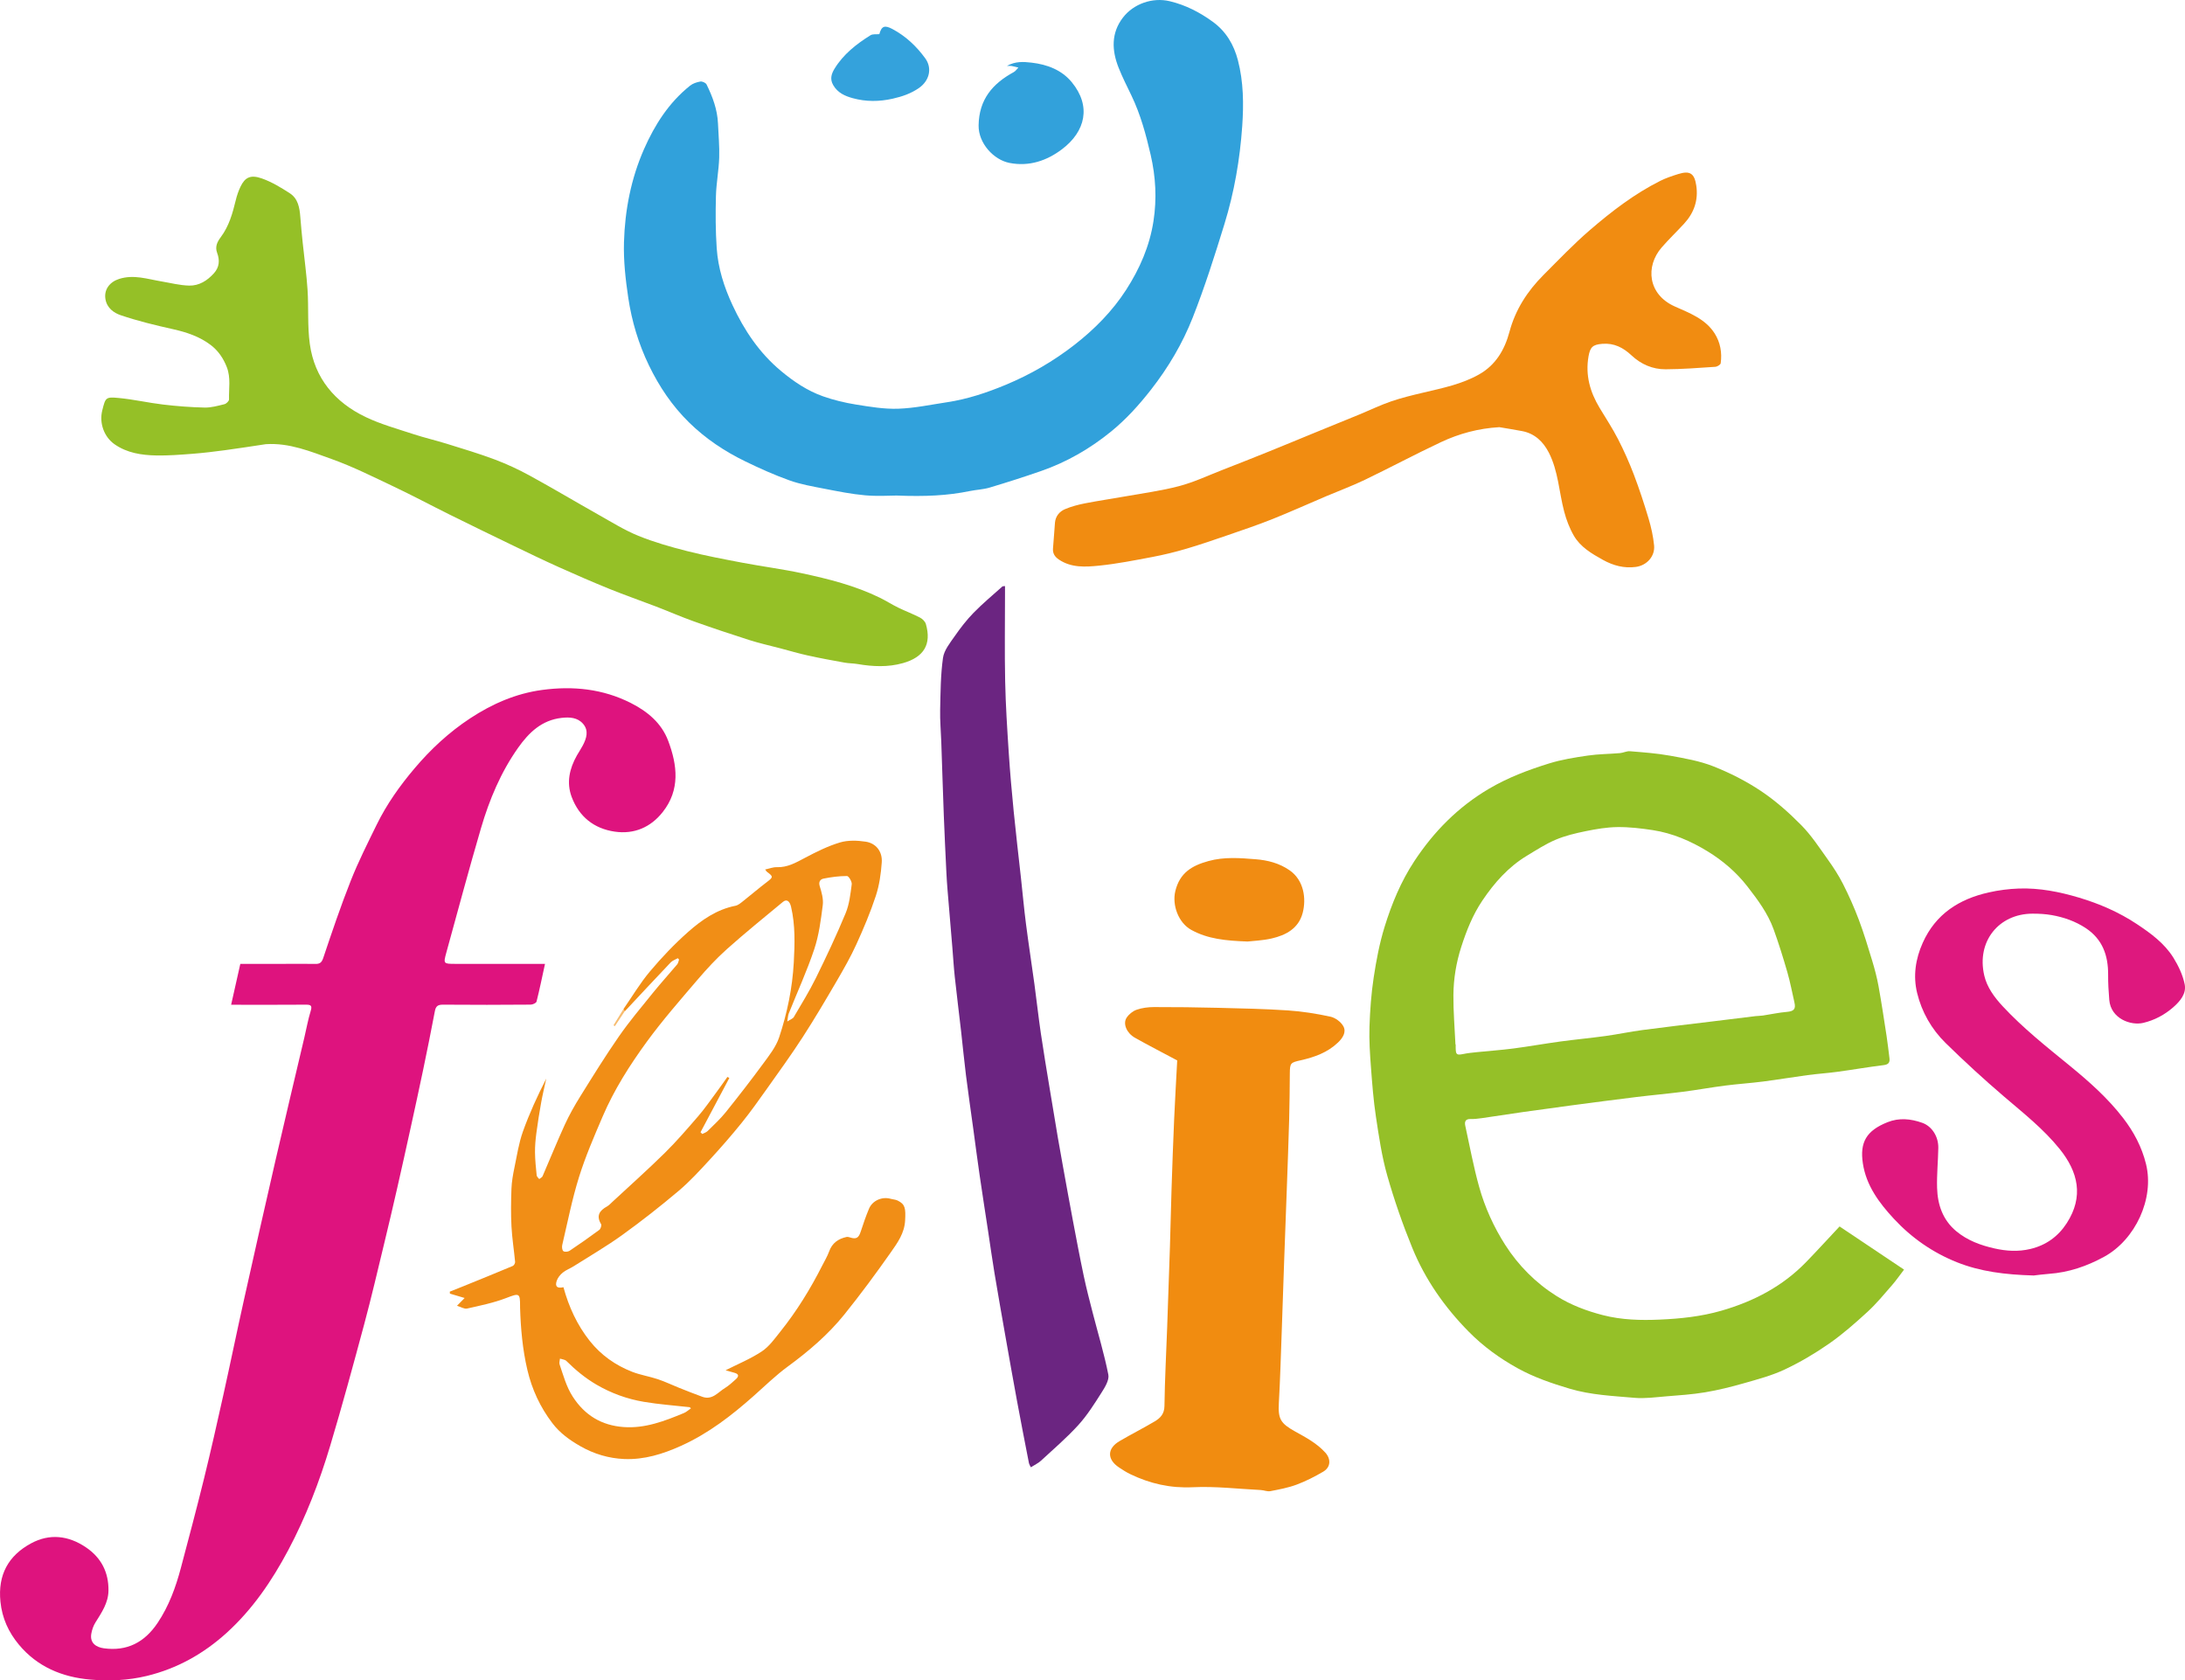 <?xml version="1.0" encoding="UTF-8"?> <svg xmlns="http://www.w3.org/2000/svg" id="Laag_2" viewBox="0 0 1770.03 1361.09"><defs><style>.cls-1{fill:#f7bc70;}.cls-1,.cls-2,.cls-3,.cls-4,.cls-5,.cls-6,.cls-7,.cls-8,.cls-9,.cls-10,.cls-11,.cls-12,.cls-13{stroke-width:0px;}.cls-2{fill:#95c028;}.cls-3{fill:#95c027;}.cls-4{fill:#34a2dc;}.cls-5{fill:#de137e;}.cls-6{fill:#de187e;}.cls-7{fill:#31a1db;}.cls-8{fill:#32a1db;}.cls-9{fill:#f18c11;}.cls-10{fill:#f18c12;}.cls-11{fill:#f18c10;}.cls-12{fill:#f18e16;}.cls-13{fill:#6b2581;}</style></defs><g id="Laag_1-2"><path class="cls-5" d="m187.24,813.84c2.58-11.48,4.98-22.18,7.44-33.11,12.05,0,23.85,0,35.66,0,8.33,0,16.66-.13,24.98.04,3.64.07,5.22-.9,6.54-4.82,7.07-21.05,14.18-42.12,22.36-62.76,6.09-15.38,13.61-30.22,20.88-45.1,8.13-16.63,18.79-31.63,30.74-45.74,13.2-15.6,28.05-29.36,45.14-40.58,17.77-11.66,36.92-20.05,58.17-22.91,24.94-3.37,49.14-.93,71.85,10.56,13.42,6.79,24.84,16.17,30.29,30.64,7.44,19.76,9.82,39.68-4.46,57.74-9.79,12.39-23.18,18.1-38.84,15.83-16.79-2.43-28.87-12.09-34.87-28.05-4.39-11.67-1.79-23.05,4.23-33.7,1.54-2.72,3.33-5.31,4.77-8.07,3.02-5.78,5.01-11.98.23-17.51-4.49-5.2-10.95-5.56-17.46-4.81-16.01,1.84-26.41,11.81-35.14,24.15-14.02,19.83-23.29,41.97-30.07,65.06-9.81,33.42-18.79,67.09-28.05,100.67-2.56,9.3-2.44,9.35,7.26,9.36,22.49.02,44.97.01,67.46.02,1.64,0,3.27,0,5.15,0-2.28,10.45-4.34,20.55-6.86,30.54-.3,1.18-3.1,2.45-4.75,2.46-23.65.17-47.3.26-70.95.03-4.2-.04-5.89,1.17-6.66,5.24-2.99,15.82-6.18,31.6-9.46,47.36-3.25,15.6-6.66,31.17-10.07,46.73-3.62,16.5-7.27,33-11.03,49.47-3.41,14.92-6.89,29.82-10.5,44.69-5.27,21.75-10.32,43.55-16.13,65.16-8.86,32.99-17.82,65.97-27.62,98.7-8.74,29.18-19.69,57.63-34.02,84.58-13.23,24.86-28.98,48.03-50.03,67.06-18.6,16.81-39.89,28.77-64.48,34.73-15.19,3.68-30.65,4.29-45.92,2.95-22.59-1.98-42.83-10.31-57.79-28.38-8.31-10.04-13.5-21.26-14.87-34.69-2.22-21.76,6.41-37.39,24.98-47.35,14.69-7.89,29.93-6.42,44.32,3.34,12.35,8.37,18.45,20.22,18.21,35.15-.16,9.88-5.55,17.69-10.56,25.69-1.68,2.69-2.79,5.94-3.34,9.08-1.35,7.58,3.98,10.99,10.17,11.83,18.85,2.58,32.97-4.85,43.46-20.44,9.24-13.74,14.77-28.98,18.96-44.78,6.38-24.03,12.77-48.05,18.71-72.19,5.53-22.48,10.61-45.08,15.64-67.68,5.64-25.36,10.85-50.81,16.5-76.16,8.5-38.18,17.11-76.34,25.88-114.46,7.63-33.14,15.55-66.21,23.33-99.31,1.66-7.04,2.92-14.2,5.04-21.09,1.31-4.27.42-5.26-3.84-5.22-18.82.15-37.64.07-56.46.07-1.14,0-2.28,0-4.11,0Z"></path><path class="cls-2" d="m1490.2,993.42c16.71,11.19,34.32,22.98,52.23,34.96-3.4,4.44-6.36,8.76-9.78,12.67-6.41,7.34-12.63,14.95-19.78,21.51-9.94,9.12-20.16,18.12-31.2,25.82-11.34,7.9-23.42,15.02-35.91,20.91-10.41,4.91-21.79,7.92-32.93,11.1-10.37,2.97-20.89,5.59-31.52,7.37-10.5,1.76-21.2,2.44-31.83,3.3-8.42.69-16.97,1.91-25.31,1.18-17.63-1.55-35.34-2.26-52.61-7.4-14.63-4.35-28.96-9.26-42.23-16.61-14.43-7.99-27.76-17.63-39.48-29.51-19.56-19.81-35.29-42.26-45.78-67.93-7.82-19.13-14.65-38.78-20.3-58.65-4.39-15.43-6.72-31.5-9.13-47.41-2.01-13.34-3.06-26.85-4.06-40.31-.81-10.89-1.56-21.85-1.19-32.75.45-13.33,1.41-26.72,3.41-39.89,2.09-13.81,4.71-27.68,8.82-41,5.77-18.67,13.23-36.76,24.11-53.26,15.82-23.98,35.37-43.8,60.32-58.55,15.46-9.14,31.95-15.33,48.84-20.58,10.14-3.15,20.81-4.84,31.36-6.38,8.59-1.26,17.37-1.25,26.05-1.99,2.73-.23,5.47-1.74,8.11-1.52,10.77.9,21.61,1.65,32.23,3.57,11.93,2.16,24.15,4.25,35.33,8.67,13.44,5.31,26.63,12,38.63,20.03,11.79,7.88,22.64,17.52,32.63,27.65,8.12,8.23,14.58,18.17,21.36,27.65,4.56,6.37,8.89,13,12.42,19.97,4.75,9.38,9.05,19.04,12.76,28.88,4.11,10.93,7.5,22.14,10.88,33.32,2.05,6.77,3.86,13.65,5.12,20.59,2.44,13.46,4.46,27,6.55,40.53.9,5.87,1.54,11.79,2.29,17.68.46,3.62-.77,5.23-4.78,5.72-12.5,1.53-24.92,3.71-37.4,5.4-8.01,1.09-16.09,1.6-24.1,2.67-12.05,1.62-24.05,3.67-36.11,5.21-10.18,1.31-20.45,1.96-30.63,3.27-11.5,1.48-22.92,3.57-34.41,5.04-12.55,1.61-25.17,2.71-37.73,4.25-17.5,2.14-34.98,4.45-52.46,6.76-12.86,1.7-25.71,3.46-38.54,5.29-11.37,1.62-22.72,3.42-34.1,5.05-3.01.43-6.08.78-9.11.7-4.12-.1-4.96,2.18-4.25,5.43,3.62,16.54,6.69,33.23,11.24,49.52,4.64,16.6,11.81,32.43,21.08,46.95,10.74,16.81,24.79,30.92,41.69,41.53,11.46,7.2,24.26,12.03,37.51,15.44,15.2,3.91,30.7,4.28,46.17,3.6,16.75-.74,33.45-2.5,49.71-7.18,26.18-7.53,49.64-19.73,68.76-39.46,8.95-9.23,17.62-18.74,27.07-28.82Zm-311.19-147.45c.07,0,.14,0,.21-.01,0,.83,0,1.66,0,2.5.08,5.97.72,6.38,6.5,5.22,3.52-.71,7.13-1.07,10.71-1.44,9.84-1.01,19.72-1.68,29.52-2.96,12.72-1.66,25.35-3.93,38.06-5.66,12.16-1.65,24.38-2.77,36.54-4.45,10.03-1.38,19.97-3.5,30.01-4.84,18.12-2.41,36.28-4.49,54.43-6.71,12.39-1.52,24.78-3.06,37.18-4.56,1.97-.24,3.98-.18,5.94-.48,6.46-.97,12.88-2.4,19.37-2.95,5.63-.48,7.42-2.21,6.16-7.64-1.89-8.14-3.39-16.4-5.71-24.41-3.41-11.78-7.04-23.52-11.23-35.04-4.68-12.86-12.87-23.81-21.15-34.49-8.91-11.48-19.97-20.96-32.33-28.5-13.63-8.32-28.31-14.68-44.24-17.13-9.47-1.45-19.11-2.58-28.65-2.48-8.62.09-17.32,1.59-25.81,3.32-8.26,1.68-16.62,3.67-24.33,6.94-8.15,3.45-15.7,8.38-23.32,12.98-15,9.06-26.33,21.88-36.01,36.25-7.8,11.58-12.89,24.37-17.15,37.64-4.07,12.69-6.21,25.65-6.33,38.81-.12,13.37,1.05,26.74,1.65,40.12Z"></path><path class="cls-7" d="m726.25,401.39c-5.13,0-15.35.71-25.43-.19-11.07-.98-22.05-3.2-32.99-5.33-9.5-1.85-19.16-3.51-28.23-6.74-12.2-4.34-24.09-9.71-35.76-15.36-16.81-8.15-32.26-18.44-45.68-31.62-13.69-13.44-24.15-28.99-32.5-46.27-8.43-17.44-13.87-35.73-16.71-54.67-2.23-14.85-3.91-30.03-3.48-44.99.74-26.05,5.73-51.61,16.31-75.59,8.65-19.61,20.11-37.55,37.16-51.19,2.28-1.83,5.47-2.9,8.4-3.39,1.56-.26,4.37,1.01,5.04,2.37,4.9,9.97,8.76,20.32,9.25,31.6.4,9.26,1.29,18.55.98,27.79-.35,10.37-2.38,20.69-2.64,31.06-.36,14.06-.33,28.19.63,42.21,1.09,16.13,5.99,31.47,12.81,46.1,9.49,20.38,21.76,38.72,39.27,53.31,10.36,8.63,21.41,16.07,34.07,20.54,8.59,3.03,17.61,5.19,26.62,6.64,11.35,1.83,22.92,3.78,34.32,3.39,13.22-.45,26.37-3.29,39.52-5.26,16.51-2.48,32.24-7.75,47.58-14.13,20.02-8.33,38.76-19.21,55.78-32.48,16.11-12.57,30.58-27.16,41.75-44.51,10.97-17.04,18.97-35.34,22.09-55.56,2.8-18.07,1.83-35.9-2.28-53.72-3.8-16.45-8.19-32.64-15.52-47.92-3.58-7.45-7.34-14.84-10.39-22.51-5.62-14.09-6.24-28.18,3.52-40.82,8.44-10.93,23.74-16.57,37.93-13.15,12.96,3.12,24.28,9,34.85,16.69,10.67,7.77,16.99,18.42,20.29,31.09,4.57,17.57,4.73,35.54,3.5,53.33-1.85,26.88-6.45,53.49-14.39,79.28-7.85,25.51-15.94,51.02-25.71,75.83-8.25,20.95-19.74,40.41-33.77,58.36-9.71,12.43-20.11,23.96-32.29,33.89-17.09,13.93-35.96,24.82-56.8,32.06-13.79,4.79-27.71,9.24-41.7,13.42-5.16,1.54-10.71,1.71-16.02,2.8-17.95,3.7-36.09,4.57-59.37,3.64Z"></path><path class="cls-3" d="m215.63,359.74c-11.1,1.65-22.18,3.43-33.29,4.91-8.84,1.18-17.71,2.26-26.61,2.94-9.71.75-19.48,1.52-29.2,1.33-11.85-.23-23.57-2-33.68-9.03-8.57-5.96-12.58-17.24-10.01-27.44,2.64-10.45,2.7-11.09,13.35-10.08,12.04,1.13,23.93,3.9,35.96,5.32,11.14,1.31,22.37,2.19,33.58,2.44,5.35.12,10.81-1.43,16.09-2.73,1.52-.38,3.75-2.56,3.71-3.86-.24-8.71,1.56-17.5-1.79-26.14-2.82-7.28-7.07-13.41-13.08-17.97-8.97-6.81-19.44-10.31-30.45-12.77-14.31-3.2-28.65-6.65-42.51-11.36-5.34-1.82-11.03-5.68-12.27-12.94-1.34-7.88,3.53-14.04,11.09-16.43,11.81-3.73,22.71.07,33.93,1.96,7.6,1.28,15.19,3.27,22.82,3.45,7.98.19,14.65-4,20.04-9.99,4.5-5,4.8-10.65,2.58-16.56-1.88-5.01.19-9,2.95-12.69,6.7-8.95,9.59-19.35,12.16-29.96.91-3.78,2.2-7.55,3.89-11.04,3.61-7.45,8.09-9.79,17.25-6.55,7.98,2.82,15.49,7.37,22.65,12.01,6.67,4.32,7.92,11.77,8.49,19.23.54,7.05,1.24,14.08,1.96,21.12,1.3,12.63,3.08,25.22,3.9,37.88.95,14.57-.16,29.35,1.82,43.74,3.84,27.95,20.42,47.44,45.37,59.34,12.19,5.81,25.44,9.46,38.33,13.71,8.98,2.96,18.24,5.08,27.28,7.89,13.01,4.05,26.1,7.94,38.85,12.73,9.76,3.67,19.32,8.11,28.46,13.12,18.82,10.3,37.25,21.31,55.95,31.83,10.5,5.91,20.84,12.37,31.94,16.88,12.72,5.16,26.07,8.96,39.4,12.35,14.85,3.77,29.94,6.6,45,9.46,16,3.03,32.2,5.1,48.12,8.51,21.63,4.63,43.11,10.03,63.14,19.84,4.99,2.44,9.69,5.48,14.68,7.92,5.86,2.86,12.01,5.16,17.8,8.15,1.99,1.03,4.16,3.17,4.76,5.23,4.7,16.37-1.56,26.84-18.57,31.64-12.23,3.45-24.54,2.85-36.9.73-3.42-.59-6.96-.5-10.37-1.12-9.84-1.78-19.68-3.56-29.44-5.71-7.71-1.7-15.29-3.94-22.93-5.95-8.23-2.17-16.57-4.01-24.68-6.59-15.14-4.82-30.22-9.87-45.18-15.2-10.28-3.67-20.29-8.07-30.49-11.98-12.52-4.81-25.21-9.19-37.64-14.23-13.87-5.62-27.6-11.6-41.25-17.74-12.33-5.54-24.5-11.43-36.68-17.3-17.15-8.27-34.27-16.59-51.33-25.04-15.12-7.48-29.99-15.46-45.23-22.68-16.77-7.94-33.45-16.34-50.87-22.56-16.91-6.04-33.98-13.15-52.88-11.98Z"></path><path class="cls-9" d="m1214.49,346.02c-16.67.94-32.38,5.16-47.18,12.11-20.73,9.75-40.96,20.56-61.61,30.5-10.17,4.9-20.81,8.82-31.21,13.24-14.6,6.21-29.06,12.73-43.79,18.62-11.76,4.7-23.79,8.75-35.77,12.88-11.27,3.88-22.55,7.77-33.97,11.13-8.97,2.64-18.1,4.88-27.29,6.62-14.36,2.72-28.76,5.57-43.28,7.05-11.04,1.12-22.56,1.87-32.64-4.96-3.25-2.2-5.12-4.96-4.72-9.16.66-6.88.97-13.8,1.58-20.69.47-5.28,3.68-9.06,8.21-10.98,5.08-2.14,10.54-3.58,15.97-4.65,10.76-2.11,21.62-3.67,32.41-5.6,14.73-2.64,29.66-4.59,44.09-8.41,11.95-3.16,23.31-8.53,34.89-13.04,12.51-4.87,24.98-9.81,37.43-14.83,12.01-4.84,23.96-9.83,35.94-14.74,12.52-5.13,25.07-10.2,37.58-15.35,8.6-3.54,17-7.62,25.77-10.63,8.54-2.94,17.38-5.05,26.18-7.13,15.48-3.67,31.14-6.8,45.18-14.77,13.48-7.65,20.66-19.99,24.54-34.47,4.81-17.95,14.51-32.94,27.46-45.92,12.35-12.37,24.46-25.08,37.68-36.47,17.59-15.15,36.05-29.34,56.95-39.84,4.66-2.34,9.7-4.01,14.7-5.57,9.41-2.93,13.03-.51,14.51,9.18,1.83,11.94-1.74,22.19-9.77,30.95-5.98,6.53-12.41,12.65-18.21,19.32-13.45,15.47-11.1,38.08,10.44,47.75,11.87,5.33,24.9,10.04,32.45,21.91,4.61,7.26,6.09,15.61,4.9,24.16-.17,1.19-2.82,2.79-4.42,2.89-13.4.89-26.81,1.94-40.23,2-10.51.05-19.87-4.02-27.66-11.31-6.65-6.21-14.03-10.1-23.64-9.31-7.55.62-9.79,2.5-11.13,10.19-2.64,15.2,1.23,28.84,9.01,41.73,5.06,8.39,10.47,16.62,14.94,25.32,4.78,9.32,9.08,18.95,12.8,28.74,4.44,11.67,8.34,23.57,11.91,35.54,2.11,7.07,3.74,14.41,4.46,21.74.87,8.88-5.97,16.28-14.77,17.45-9.56,1.27-18.31-1.08-26.62-5.68-9.15-5.07-18.29-10.42-23.65-19.68-3.49-6.02-6.04-12.81-7.82-19.56-4.18-15.86-4.75-32.71-12.38-47.61-4.54-8.88-11.41-15.56-21.75-17.51-6.14-1.16-12.32-2.13-18.49-3.18Z"></path><path class="cls-12" d="m505.05,817.36c7.11-10.24,13.52-21.08,21.51-30.57,9.52-11.3,19.81-22.14,30.87-31.92,11.03-9.76,23.26-18.24,38.35-21.21,2.24-.44,4.31-2.26,6.21-3.76,6.48-5.11,12.74-10.51,19.31-15.5,5.1-3.87,5.25-4.39.05-8.18-.48-.35-.76-.96-1.51-1.94,3.44-.73,6.47-1.98,9.45-1.87,8.7.3,15.62-3.77,22.93-7.63,9.08-4.79,18.44-9.47,28.22-12.39,6.48-1.94,14.06-1.67,20.87-.63,8.37,1.28,13.59,8.01,12.99,16.71-.63,9.13-1.95,18.48-4.79,27.13-4.39,13.36-9.9,26.41-15.74,39.22-4.63,10.17-10.2,19.94-15.84,29.61-8.96,15.34-17.97,30.67-27.62,45.57-9.21,14.23-19.16,27.98-28.98,41.81-6.66,9.39-13.33,18.8-20.56,27.74-8.28,10.24-16.95,20.18-25.87,29.86-8.07,8.75-16.16,17.62-25.23,25.27-14.75,12.45-29.98,24.41-45.64,35.7-12.63,9.11-26.17,16.95-39.34,25.29-2.87,1.82-6.21,3.02-8.81,5.14-2.1,1.72-4.1,4.19-4.92,6.72-1.5,4.63.42,6.24,5.48,5.11,4.32,15.85,11.05,30.58,21.32,43.52,9.14,11.51,20.83,19.73,34.42,25.02,6.69,2.6,13.94,3.71,20.77,5.99,5.86,1.96,11.47,4.68,17.23,6.98,6.22,2.48,12.45,4.94,18.74,7.24,8.09,2.95,12.69-3.66,18.35-7.1,3.17-1.93,5.94-4.56,8.74-7.04,2.31-2.05,3.01-4.12-.88-5.25-2.62-.77-5.25-1.5-7.34-2.09,9.67-4.91,20.14-9.18,29.37-15.3,5.99-3.97,10.5-10.41,15.12-16.19,13.18-16.48,24.2-34.38,33.73-53.19,1.94-3.83,4.21-7.55,5.65-11.56,2.45-6.8,7.37-10.26,14.07-11.72.85-.18,1.86.04,2.72.32,5.16,1.71,7.12.52,8.81-4.68,2.02-6.24,4.17-12.45,6.69-18.5,2.78-6.67,10.6-10.04,17.53-8.08,1.89.54,3.98.59,5.7,1.43,6.12,3.02,6.55,6.19,6.05,16.07-.52,10.36-6.17,18.16-11.57,25.84-12.05,17.16-24.52,34.06-37.67,50.39-13.11,16.27-28.94,29.78-45.83,42.16-9.75,7.15-18.49,15.7-27.56,23.75-17.95,15.93-36.71,30.44-58.88,40.46-14.82,6.7-29.9,11.35-46,10.69-12.47-.51-24.51-4.05-35.6-10.39-8.67-4.96-16.55-10.63-22.67-18.68-9.87-12.97-16.53-27.3-20.25-43.19-3.9-16.65-5.39-33.51-5.9-50.52-.01-.33,0-.67,0-1,.05-10.85-.71-10.66-11.22-6.63-10.17,3.9-21.02,6.13-31.7,8.53-2.29.52-5.12-1.35-8.17-2.26,2.51-2.55,4.07-4.14,6.18-6.29-4.68-1.39-8.3-2.47-11.92-3.54-.03-.54-.07-1.08-.1-1.62,3.83-1.52,7.67-3.02,11.49-4.57,13.2-5.37,26.4-10.71,39.53-16.23.96-.4,1.99-2.23,1.89-3.3-.88-9.55-2.44-19.05-2.94-28.61-.53-10.2-.4-20.47-.02-30.69.22-5.75,1.26-11.51,2.43-17.17,2.02-9.78,3.54-19.8,6.87-29.15,5.23-14.67,11.79-28.87,18.9-42.84-1.38,6.39-2.93,12.74-4.09,19.17-1.49,8.25-2.82,16.54-3.91,24.86-.69,5.21-1.18,10.5-1.12,15.75.07,6.23.73,12.46,1.36,18.67.1,1.03,1.34,1.95,2.05,2.92.93-.76,2.3-1.33,2.72-2.3,6.04-13.88,11.68-27.95,17.99-41.7,3.64-7.93,7.97-15.61,12.59-23.02,10.18-16.33,20.3-32.74,31.28-48.53,8.52-12.25,18.18-23.71,27.58-35.33,6.33-7.83,13.13-15.28,19.61-23,.85-1.01,1.03-2.58,1.52-3.9-.34-.37-.68-.73-1.03-1.1-1.94,1.12-4.28,1.86-5.76,3.41-12.53,13.16-24.89,26.47-37.31,39.73-.31-.64-.63-1.28-.94-1.92Zm62.42,99.76c.48.47.97.93,1.45,1.4,1.46-.78,3.2-1.27,4.33-2.39,5.03-4.98,10.3-9.8,14.71-15.3,10.39-12.94,20.57-26.07,30.39-39.44,4.87-6.63,10.26-13.47,12.8-21.09,6.55-19.65,10.75-40.04,11.88-60.75.81-15,1.27-30.17-2.21-45.06-1.09-4.68-3.58-6.45-6.62-3.93-15.19,12.59-30.55,25.02-45.27,38.15-8.51,7.59-16.33,16.05-23.75,24.74-14.08,16.5-28.43,32.86-41.2,50.35-13.82,18.94-26.47,38.84-35.76,60.51-6.94,16.18-13.97,32.43-19.2,49.19-5.62,17.99-9.24,36.61-13.57,54.99-.37,1.57-.09,4.16.92,4.94,1.03.8,3.75.56,5.02-.28,8.16-5.44,16.2-11.08,24.08-16.93,1.1-.82,2.04-3.69,1.46-4.65-4.09-6.81-1.34-10.95,4.73-14.31,1.7-.94,3.08-2.49,4.53-3.84,14.19-13.17,28.66-26.06,42.44-39.64,9.49-9.35,18.21-19.51,26.93-29.61,5.04-5.83,9.45-12.22,14.06-18.42,3.29-4.42,6.44-8.95,9.65-13.44.52.28,1.03.57,1.55.85-7.78,14.65-15.55,29.3-23.33,43.95Zm-7.73,223.61c-.35-.3-.7-.61-1.05-.91-12.4-1.4-24.88-2.27-37.17-4.35-13.54-2.29-26.37-6.93-38.38-13.94-9.07-5.3-16.94-11.84-24.34-19.17-1.18-1.17-3.42-1.28-5.18-1.88-.13,1.57-.77,3.31-.3,4.67,3.05,8.93,5.4,18.02,10.7,26.21,9.79,15.13,23.41,23.22,41.06,24.54,17.41,1.3,33.29-4.84,48.97-11.35,2.07-.86,3.8-2.53,5.69-3.82Zm78.01-313.32c2.61-1.71,4.53-2.29,5.27-3.56,6.13-10.47,12.56-20.81,17.91-31.67,8.5-17.26,16.72-34.7,24.09-52.47,3.02-7.28,3.91-15.55,4.95-23.48.28-2.13-2.47-6.65-3.83-6.65-6.35-.02-12.77.84-19.02,2.09-2.3.46-4.26,2.32-3.1,6.05,1.55,4.96,3.12,10.45,2.48,15.44-1.53,12.02-3.08,24.3-6.9,35.72-5.9,17.66-13.72,34.68-20.64,52-.62,1.56-.65,3.35-1.21,6.53Z"></path><path class="cls-13" d="m835.08,1188.51c-.49-1.06-1.32-2.23-1.58-3.52-3.27-16.75-6.54-33.5-9.65-50.28-3.22-17.39-6.29-34.8-9.36-52.21-3.01-17.07-6.02-34.13-8.87-51.23-1.86-11.18-3.42-22.42-5.12-33.63-2.32-15.27-4.72-30.52-6.94-45.8-1.8-12.35-3.39-24.73-5.08-37.1-2-14.62-4.14-29.23-5.98-43.87-1.5-11.91-2.61-23.87-3.97-35.8-1.66-14.56-3.5-29.09-5.07-43.66-.87-8.02-1.33-16.09-2-24.13-1.27-15.28-2.59-30.57-3.84-45.85-.41-4.95-.75-9.9-.99-14.86-.74-15.37-1.49-30.74-2.08-46.12-.76-19.88-1.35-39.77-2.05-59.66-.3-8.6-1.1-17.21-.91-25.8.31-14.06.35-28.23,2.3-42.1.87-6.18,5.65-12.06,9.45-17.53,4.65-6.68,9.68-13.23,15.36-19.04,7.32-7.49,15.43-14.22,23.24-21.22.39-.35,1.2-.23,2.19-.38,0,2.24,0,4.22,0,6.2,0,23.65-.38,47.3.12,70.94.4,19.19,1.64,38.37,2.89,57.53,1.04,15.97,2.45,31.91,4.02,47.84,1.76,17.83,3.89,35.63,5.84,53.45,1.38,12.6,2.51,25.22,4.13,37.79,2.1,16.31,4.63,32.56,6.85,48.85,1.79,13.16,3.22,26.37,5.15,39.5,2.19,14.95,4.72,29.84,7.16,44.75,2.2,13.44,4.44,26.87,6.71,40.29,1.29,7.62,2.68,15.23,4.06,22.84,2.66,14.65,5.29,29.31,8.05,43.94,2.83,14.94,5.63,29.89,8.78,44.77,2.13,10.1,4.74,20.1,7.31,30.1,4.28,16.65,9.31,33.14,12.63,49.97.86,4.36-2.76,10.19-5.54,14.57-5.77,9.09-11.6,18.35-18.8,26.27-9.36,10.29-20.01,19.41-30.26,28.87-2.19,2.02-5.06,3.32-8.17,5.31Z"></path><path class="cls-11" d="m953.63,858.94c-12.24-6.53-23.38-12.24-34.27-18.38-6.64-3.74-9.86-11.27-6.78-16.11,1.79-2.82,5-5.44,8.13-6.54,4.42-1.55,9.36-2.17,14.08-2.18,17.31-.04,34.62.17,51.92.6,18.88.47,37.78.85,56.61,2.11,11.55.77,23.11,2.61,34.43,5.06,3.97.86,8.57,4.27,10.49,7.81,2.56,4.7-.51,9.46-4.37,13.14-8.48,8.1-19.07,11.88-30.14,14.37-8.22,1.85-8.79,2.15-8.87,10.49-.12,12.47-.19,24.94-.54,37.4-.53,19.04-1.26,38.08-1.94,57.12-.67,18.72-1.4,37.44-2.07,56.16-.69,19.39-1.29,38.79-2,58.18-.71,19.4-1.25,38.81-2.34,58.18-.73,13.02,1.34,16.57,13.21,23.17,8.69,4.83,17.56,9.48,24.48,17.15,4.5,4.99,4.53,11.72-1.81,15.42-6.88,4.02-14.07,7.7-21.52,10.47-6.82,2.54-14.12,3.9-21.3,5.28-2.43.47-5.15-.79-7.76-.92-18.36-.93-36.78-3.13-55.06-2.26-18.15.87-34.61-2.91-50.58-10.59-3.19-1.53-6.2-3.47-9.15-5.44-9.8-6.54-9.72-15.36.41-21.31,9.39-5.52,19.13-10.43,28.5-15.98,4.53-2.69,7.82-6.03,7.91-12.48.28-21.2,1.43-42.39,2.19-63.58.78-21.71,1.55-43.43,2.24-65.14.5-15.76.8-31.52,1.32-47.27.61-18.7,1.27-37.4,2.09-56.1.71-16.19,1.68-32.38,2.49-47.8Z"></path><path class="cls-6" d="m1647.24,1033.13c-22.78-.64-43.01-3.13-61.99-10.72-19.46-7.78-36.54-19.58-50.97-35.11-12.1-13.02-22.5-27.07-25.21-44.97-2.59-17.13,2.87-26.52,19.98-33.35,9.31-3.72,18.8-2.83,28.14.5,7.67,2.73,13.14,10.88,13,20.31-.17,10.78-1.3,21.58-.99,32.34.39,13.59,4.55,25.98,15.47,35.09,9.06,7.56,19.87,11.51,31.17,14.04,9.54,2.13,19.08,2.74,28.93.4,12.88-3.06,22.63-10.29,29.51-20.96,13.83-21.46,9.26-41.36-5.79-60.04-13.04-16.19-29.32-28.99-45.03-42.44-16.3-13.94-32.15-28.46-47.45-43.49-11.31-11.11-19.2-24.96-22.96-40.35-3.37-13.76-1.37-27.53,4.52-40.68,10.45-23.35,29.47-35.44,53.43-40.83,7.99-1.8,16.27-2.88,24.45-3.16,16.61-.57,32.78,2.61,48.67,7.35,16.67,4.97,32.47,11.84,47,21.49,11.3,7.5,22.28,15.56,29.52,27.19,4.09,6.57,7.6,14.02,9.14,21.53,1.54,7.54-3.69,13.72-9.26,18.6-7.02,6.13-15.09,10.46-24.24,12.65-10.16,2.43-26.3-3.42-27.59-18.57-.57-6.78-.98-13.6-.93-20.4.1-15.67-4.57-28.89-18.23-37.85-8.36-5.49-17.64-8.73-27.38-10.46-5.17-.91-10.51-1.2-15.77-1.17-27.31.13-45.37,22.62-38.96,50.09,2.21,9.47,8.08,17.53,14.79,24.76,16.55,17.84,35.58,32.88,54.35,48.23,15.72,12.85,30.9,26.29,43.35,42.45,8.6,11.15,15.1,23.35,18.53,37.21,6.97,28.16-8.74,61.36-33.83,75.12-14.1,7.73-28.8,12.75-44.85,13.88-4.94.35-9.85,1.07-12.47,1.36Z"></path><path class="cls-10" d="m1010.68,762.63c-17.92-.65-32.26-2.08-45.56-9.37-10.66-5.84-15.68-20.29-13.04-31.34,3.58-15,13.53-20.78,26.84-24.46,12.76-3.54,25.62-2.49,38.31-1.47,9.6.77,19.15,3.13,27.59,9.05,11.5,8.07,13.45,22.91,10.48,34.32-3.31,12.71-13.55,18.13-25.2,20.81-7.35,1.69-15.04,1.94-19.42,2.46Z"></path><path class="cls-8" d="m815.64,53.41c6.93-3.86,13.35-3.43,19.94-2.68,12.78,1.47,24.51,5.96,32.62,15.82,16,19.42,11.09,39.92-7.78,54.25-12.27,9.32-26.66,14.31-42.69,11.16-12.76-2.5-25.18-15.91-24.98-30.35.3-21.04,11.29-33.86,28.49-43.21,1.48-.8,2.51-2.42,3.75-3.66-1.85-.44-3.68-.95-5.55-1.3-.9-.17-1.86-.03-3.79-.03Z"></path><path class="cls-4" d="m712.34,27.66c1.76-6.61,4.34-7.47,10.51-4.19,10.85,5.76,19.5,13.93,26.67,23.76,5.74,7.88,3.57,18.06-5.14,24.09-6.42,4.45-13.55,6.89-21.23,8.62-10.95,2.46-21.66,2.53-32.34-.41-6.3-1.73-12.17-4.27-15.85-10.6-2.97-5.11-1.24-9.5,1.15-13.4,7.13-11.62,17.66-19.88,29.06-26.97,1.87-1.16,4.79-.65,7.18-.9Z"></path><path class="cls-1" d="m505.05,817.36c.31.64.63,1.28.94,1.92-2.63,3.97-5.27,7.95-7.9,11.92l-1.12-.73c2.69-4.37,5.38-8.74,8.08-13.11Z"></path></g></svg> 